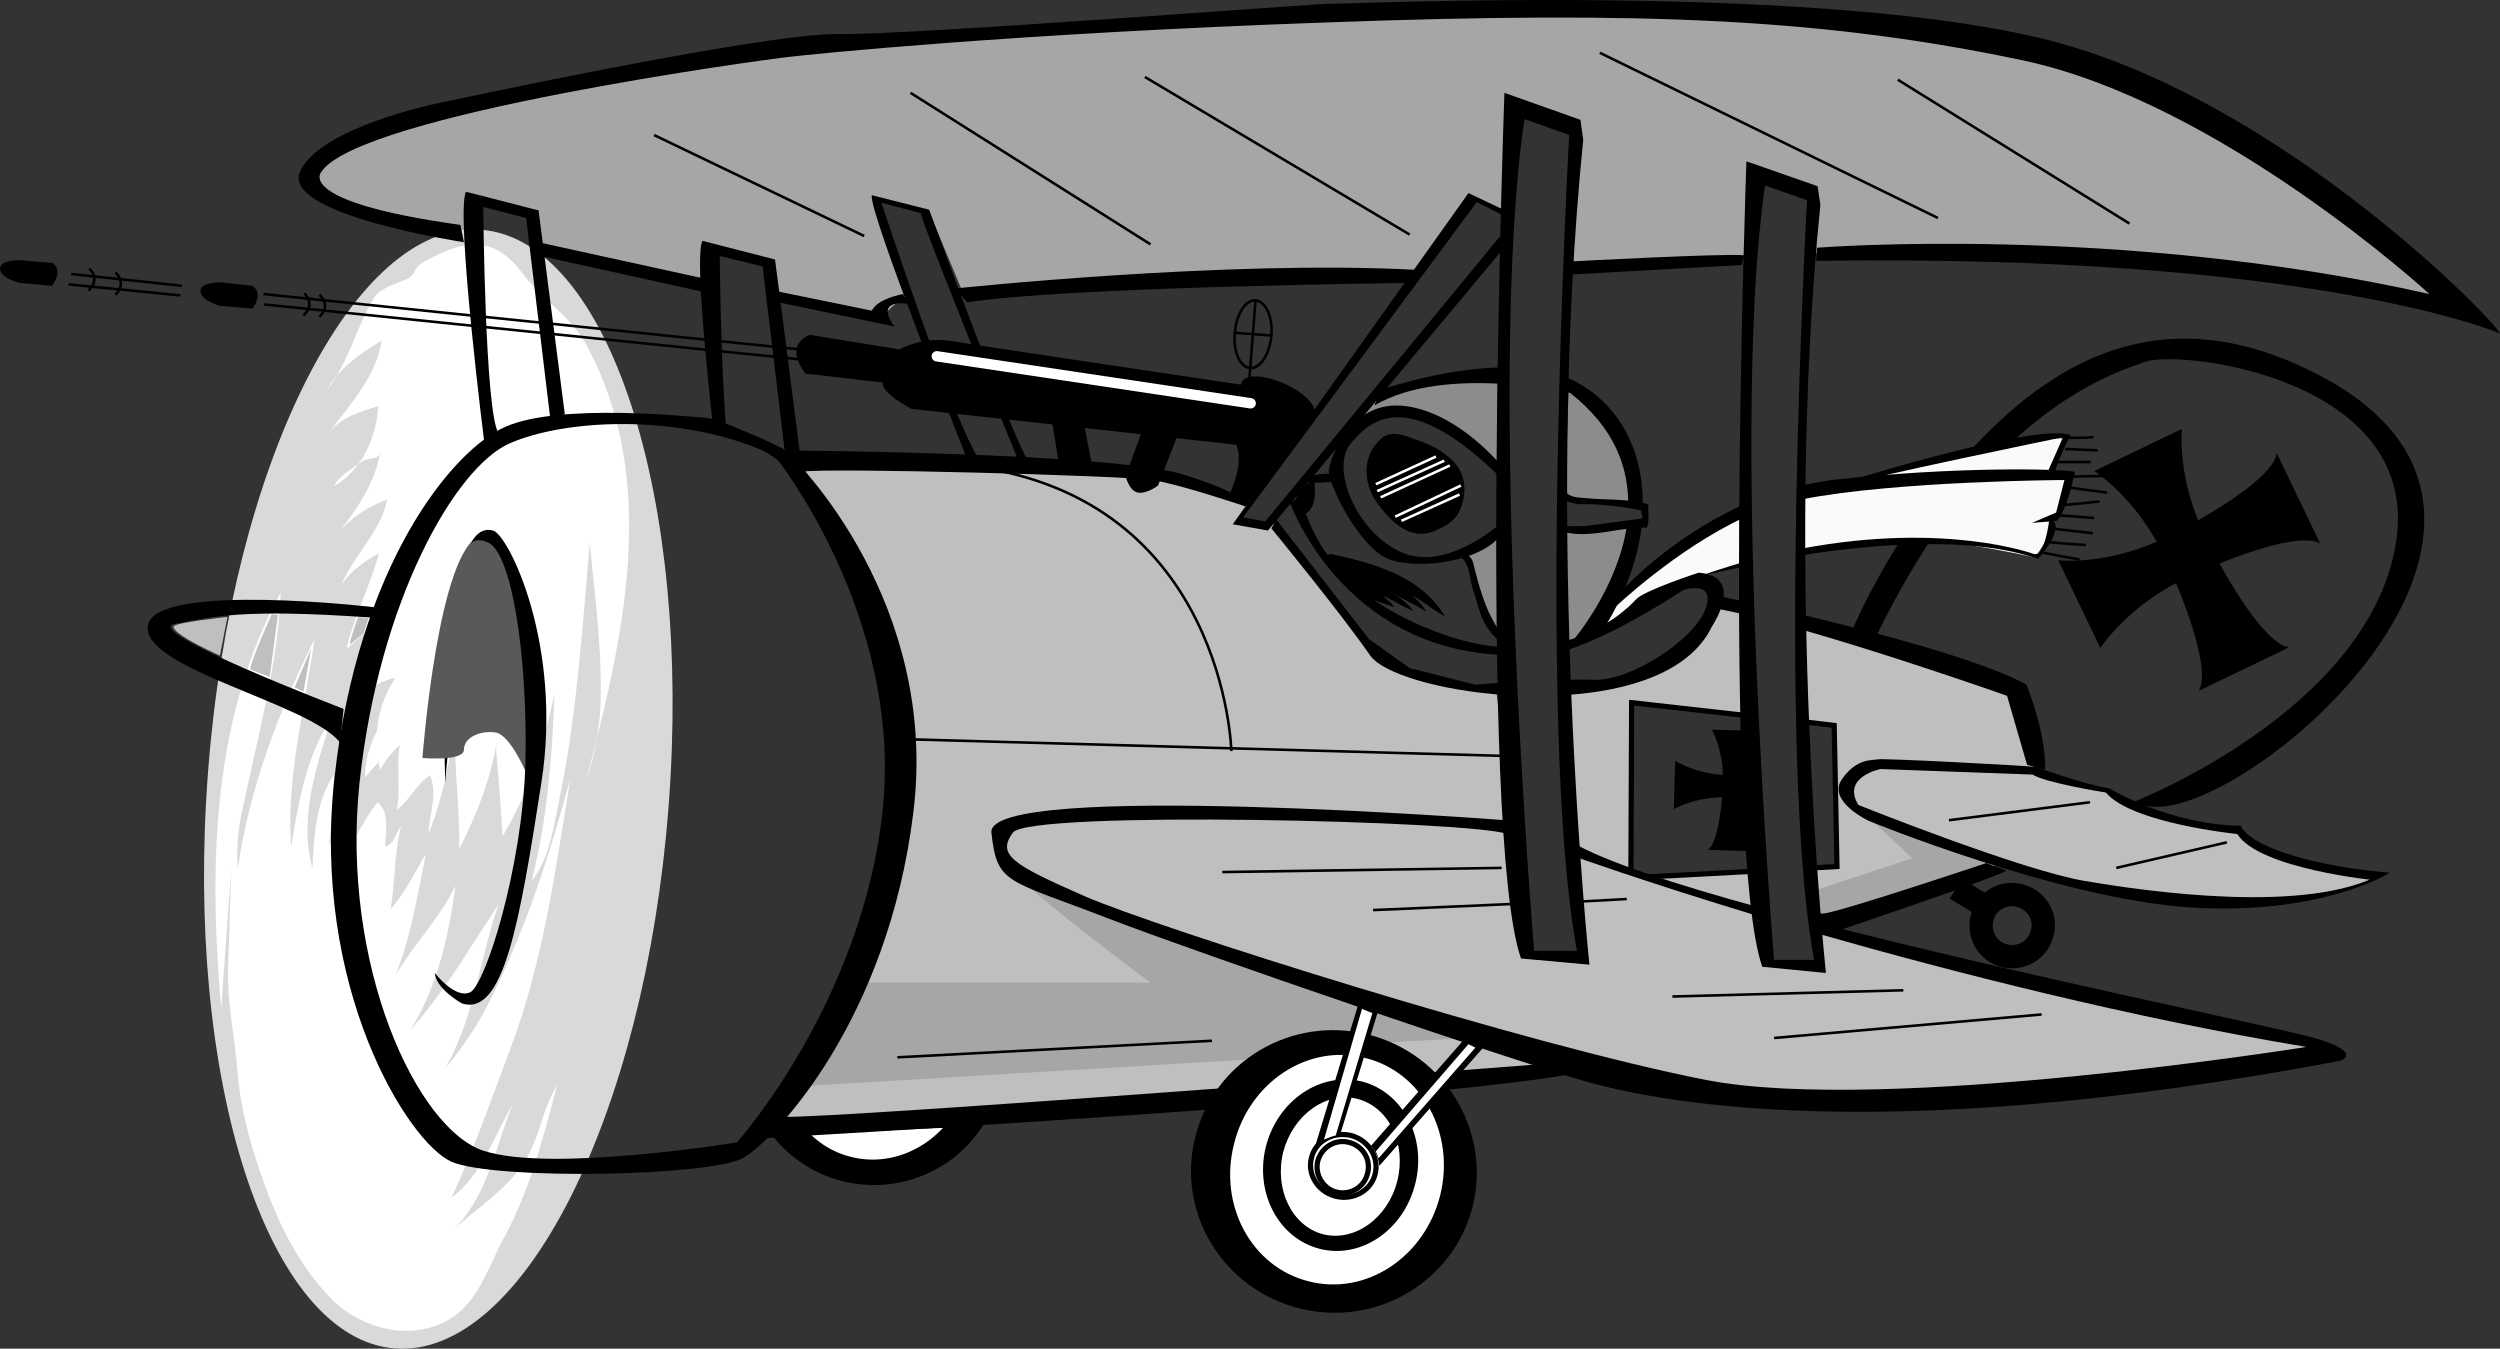 <svg xmlns="http://www.w3.org/2000/svg" width="361.602" height="195.075"><rect width="100%" height="100%" fill="#333333" stroke="none"/><path fill="#fafafa" d="M234.102 86.431s16.523-12.523 18.296-12.5l-.296 7.704-7.704 2.296-11.296 6-1.5.5 2.5-4m26.5-15 12.296-2.796s20.477-5.727 25.5-5.204l-1.796 5 2.5.704-1.5 5.296-1 1v1.704l-2.204 3.5s-10.023-2.227-15.796-2.5c-5.727-.227-17.704 1.796-17.704 1.796l-.296-8.5"/><path fill="#8c8c8c" d="M199.102 57.931s11.773-4.273 17.5-3.5v13s-15.477-14.773-22-3.796c0 0 1.773-3.977 4.5-5.704m27.796-2s7.977 3.727 10.204 17.204c0 0-9.977-.227-10.704-1.5l.5-15.704m-.5 21 10.5-1s-5.523 14.727-7.296 16l-3 .704-.204-15.704m-14.796 3.204s4.273-1.727 5-2.5c.773-.727 0 14 0 14s-4.727-10.727-5-11.5"/><path fill="#bfbfbf" d="m211.898 150.732-4.097 4.5-10.301-4.199 1.602-5-2.204-.898-1.398 4.796s-13.5.852-16.602 8.602l-67.796 4.102s20.273-25.977 19.296-50c-1.023-23.977-14.5-45.5-14.5-45.5s42.977-1.477 60.5 4.5l4 1.5-1.5 2 4 1.5 1.5-1s13.477 19.023 16 20c2.477 1.023 10.977 4.523 16 4l4.5 38.5 8 .5s-3.023-36.977-2-39.5c0 0 15.977.523 21.5-12l4 .5.403 15.898-16.7-1.898s-.601 24.023-.203 24l3 1.296 14.102-.898 2.8 13 7.5.602-1-14.102 3.598-.102-.597-20.5-4-.398-.7-14.5 31.5 10.398 2.399 10.801s8.625 2.926 10 3c0 0 11.5 6.176 18.8 5.7 0 0 9.325 7.101 20.5 6.8 0 0-8.8 5.051-21.198 3.903-12.352-1.102-26.602-2.852-33.5-5.704l-23.704 9.301s65.477 16.926 69.204 16.7l1.796 1.5s-61.273 7.976-67.5 7.203c0 0-36.398-2.852-40.796-5.204l-17.801 1.301 3.8-4.199-2.203-.8"/><path fill="#a6a6a6" d="m269.102 117.135 7.5 7-14.5 4.796.796 5.204s25.727-8.727 26.204-9.5l-20-7.5m-71.204 33.796 14.5-.796-13-4.204zm-72.5-8.796h41s-19.523-14.477-20.5-17l10 5 41 14.5-2 6s-8.523.023-12.5 2.5l-67 4 10-15m-24-100.5-24-6-.5-4.5-8-2-.5 5.5-22-6.5s-3.023-4.477 1-6.5c3.977-1.977 42.477-11.477 64.5-14.5 21.977-2.977 110.5-6 110.5-6s53.977.523 71 6c16.977 5.523 52.977 25.523 63.5 38 0 0-55.523-11.977-94.5-8.5v-8.5l-8.5-3.5-.5 12.5-26 1.5.5-19.5-9-3.5-1 15.5-5-2.5-8.5 11.5s-56.523-.477-65 2.5l-5-12-7.5-1.5 4.5 13.5s-2.523 1.523-3.5 3l-16-3v-4l-9-2.5-1.5 5.5"/><path fill="#d9d9d9" d="M57.102 195.033c18.437 1.43 36.148-33.637 39.597-78.3 3.453-44.696-8.664-82.067-27.097-83.5-18.364-1.41-36.075 33.66-39.5 78.3-3.473 44.719 8.644 82.09 27 83.5"/><path fill="#fff" d="M59.898 105.732c-1.71 1.832-3.84 3.313-4.898 5.7-1.133-4.606-.473-9.426 2.2-13.399-2.458.504-4.622 1.934-6 3.898 2.023-4.199 4.222-8.367 5.902-12.796-2.723.906-4.954 2.886-7 4.796 1.082-4.761 3.437-9.125 4.699-13.898-2.11 1.156-4.016 2.496-5.403 4.5 1.836-4.32 5.66-7.578 6.602-12.3-2.684 1.011-5.223 2.593-7 4.8 2.648-3.383 5.285-7.3 6-11.602-.234 1.133-1.805.727-2.602 1.301-1.48 1.121-3.191 1.852-4.097 3.602 4.062-2.32 6.18-7.153 6.398-11.602-2.64.875-5.406 1.54-7.199 4 3.031-4.203 6.918-8.183 7.7-13.5-3.098 1.946-6.145 3.934-8 7.301 3.222-4 4.218-8.969 6.8-13.3.836-1.528 3-2.063 4.898-2.9 1.043-.39 1.059-1.66 2-2.198 6.457-3.836 10.672-3.918 14.602 1.296 2.871 3.903 6.875 6.153 9.102 10.102 11.062 19.852 5.527 43.008.097 63.602 1.387-4.192 2.23-8.461 2.2-12.903.07-7.437-.918-14.488-1.598-21.699-1.09 12.398-1.848 24.867-4.403 37.102-.875 4.082-1.359 8.418-4 11.796 2.243-8.82 2.981-17.953 3.301-27-1.574 7.13-3.683 14.172-7.5 20.5-.27-3.933-.511-7.84-.898-11.796-.262-3.254 1.508-6.329.5-9.602.449 8.297-2.188 16.07-5.903 23.3.176-5.98-.84-11.925-.5-17.902-.906 5.297-1.863 10.598-3.898 15.602.066-2.766 1.348-5.656.2-8.398-1.985 1.27-2.895 3.57-4.802 5 .81-4.114-.785-8.696 1.602-12.403-1.625 2.918-4.059 5.196-6.2 7.7-.073-3.797 1.79-7.157 3.802-10.297"/><path fill="#fff" d="M34.602 109.431c-.852 1.47-.528 3.165-.602 4.801-.617 8.688-.645 16.485-1 25.301-.234 5.176.898 9.89 1.3 15 .391 4.98 1.54 9.707 3.2 14.602 2.355 6.937 5.09 12.996 10 18.296 4.074 4.395 10.645 6.403 16.102 4.102 5.496-2.285 6.824-8.074 9.5-12.898 3.703-6.95 5.488-14.27 7.5-21.704-1.985 3.18-2.442 6.864-4.204 10.204-2.625 4.8-7.386 7.433-11.199 11.097 5.352-4.96 6.367-12.261 9-18.597-2.722 4.636-4.511 10.336-8.898 13.597 3.277-7.035 5.762-14.207 8.5-21.5 4.804-12.687 6.535-25.902 8.699-39.097-3.086 11.25-6.512 22.074-12 32.796-3.11 6.102-7.465 10.93-12.2 15.602 9.755-6.477 10.208-19.98 13.802-30.2-4.106 6.141-7.75 12.552-12.704 18.098 3.91-6.324 5.477-13.57 6.5-20.796-2.355 4.66-5.996 8.453-8.699 12.898 2.309-5.633 3.172-11.598 4.403-17.5-1.68 2.703-2.989 5.621-5.102 8 .668-3.965.508-8.047 1.5-12-.832.95-.848 2.5-2.3 2.898.038-2.085.75-4.94-1.098-6.398-1.664 2.145-2.914 4.574-4.102 7 .477-2.25.664-4.55.2-6.898-1.876 3.113-3.864 6.558-3.802 10.296.961-4.746 1.258-9.546 1.403-14.398-2.649 4.004-2.91 8.961-3.102 13.602-1.996-7.403.543-14.778 2.801-21.801-3.766 5.48-4.805 12.289-5.898 18.699-.707-10.156 1.984-20.16 3.398-30.102-5.164 10.43-9.422 21.524-11.102 33.204-.234-2.614 0-5.188.5-7.704 2.188-10.699 5.23-21.207 5.704-32.199-10.036 18.313-10.399 39.84-8.602 60.102"/><path d="M67.102 35.033s-26.45-3.977-23.704-10.2c2.739-6.316 19.5-9.8 19.5-9.8s47.028-10.2 58.204-10.102c11.195.133 69.593-4.468 71.5-4.398 1.914.117 72.773-3.273 105.296 5.7 32.559 8.995 62.688 39.804 63.704 42 0 0-26.692-11.575-98.903-10.5l.102-1.9s43.605-3.468 88.597 6.7c0 0-30.128-27.687-58.796-33.8C264 2.712 237.988 1.563 192.3 3.232c-45.633 1.59-75.016 4.616-78.2 5-3.187.331-62.046 8.296-67.601 16.6 0 0-4.207 4.317 20.102 7.7l.5 2.5"/><path d="m78.3 35.135 24.2 5.296.2 2-24.5-5.398.1-1.898m33.4 8.398 17.698 3.7s-3.28-3.891 2-3.302l-.796-1.398s-3.664.629-4.5 2.398l-14.704-3 .301 1.602m26.403-1.801s39.37-4.191 66.796-2.699l-1.597 1.898s-49.254.56-63.403 2.801l-1.796-2m88.796-3.898s22.747-1.227 25.403-.903l-.403 1.403-25.097 1.398.097-1.898m-172.698 50S22.616 84.13 21.397 90.43c-1.171 6.247 23.465 11.301 27.801 17l.5-4.898S20.058 91.22 25.3 90.232c5.312-.989 9.496-2.255 28.5-.9l.398-1.5"/><path d="M70.102 64.431s-4.254-33.593-2.704-36.699l10.5 2.7 3.801 29.5-2.097.703-3.5-29.102-6.204-1.602s.25 29.84 2.204 32.704l-2 1.796m33-3c-1.114-10.168-2.512-24.628-1.5-26.597l10.5 2.699 3.796 29.5-2.097.7-3.5-29.2-6.2-1.5s.126 14.977.899 24.7l-1.898-.302"/><path d="M110.898 63.834s-6.554-3.168-8.796-3.403c-2.305-.14-21.125-2.183-29 1.301-7.786 3.395-21.282 20.098-24.704 50.602-3.441 30.418 10.606 52.914 16.903 55.699 6.242 2.7 37.71 2.133 42.3-.602 4.52-2.703 20.836-19.859 24.5-49.898 3.743-29.969-16.492-50.934-19.101-52.8l-.8 1.402s18.277 22.78 15.5 50.699c-2.802 27.914-21.098 48.398-21.098 48.398s-27.051 4.426-36.704 1.2c-9.617-3.18-20.66-26.852-17.898-53.2 2.809-26.39 13.855-45.648 21.7-49.097 7.816-3.43 23.507-4.305 36.1.796l1.098-1.097"/><path d="M107.2 62.232s4.8 1.813 6.3 2.903l-.8 1.597s-2.067-1.87-6-3l.5-1.5M72.102 79.635s-8.817-.325-7.704 33.597c0 0 2.528-34.55 9.102-31.398l-1.398-2.2m68-12.703s-14.59-36.507-14-38.699l8.296 2.102s12.141 33.242 14.301 36.3h-1.398s-14.2-34.874-14.102-35.8l-5.699-1.5s11.715 35.68 14.8 38l-2.198-.403m77.796-36.398-5.5-2.602-34.097 47.903 5.097.898 33.903-40.597-.301-2-34 41.296-3.2-.597 33.802-45.602 3.796 1.903.5-.602"/><path d="m228.602 17.334-11-3.903S213.719 120.748 220 138.635l9.898.898s-6.625-62.781-.898-119.3l-2-1.302s-4.883 86.918 1.102 118.602h-6.204s-6.945-82.992-1.398-120.3l8.5 3-.398-2.9m34.296 9.598-10.296-3.597s-3.567 99.89 2.296 116.5l9.204.898s-6.172-58.469-.801-111.097l-1.903-1.204s-4.543 80.926 1 110.403h-5.796s-6.414-77.246-1.301-112l8 2.8-.403-2.703"/><path d="M254.398 131.232c-12.253-3.37-22.363-6.648-27-9.398l-.097 1.898s10.617 3.82 27.097 8.801v-1.3M111.3 65.135s49.88.203 60.2 3.597c10.398 3.38 8.602 4.5 8.602 4.5s-9.293-3.144-13.403-3.8c-4.074-.637-47.09-1.825-50.699-1.2-.484-1.27-4.7-3.097-4.7-3.097m106.2 28.5c-2.973-.204-6.273-.891-9.898-2.301-17.997-6.836-18.247-18.113-19.903-19.301l-1.097.7s7.418 21.09 30.796 22l.102-1.098"/><path d="M217.7 98.732c-2.497.145-4.302.301-4.302.301l-9.5-2.398L198 92.43l-13.398-17.296-.704 1.296s10.063 12.26 14.302 18.404c1.883 2.625 10.145 5.062 19.5 5.699v-1.8m8.698 1.8c9.293-.57 18.075-3.383 21.204-9.898 0 0 4.941-7.274-1.903-7.801 0 0-7.984 2.586-9.097 3.898-.61.692-4.16 4.39-10.5 6.102l.296 1.3c3.84-1.238 9.375-3.808 17.102-8.8 0 0 4.68-1.528 3.2 2.699-1.454 4.316-10.743 10.48-16.098 10.3-1.188-.054-2.68-.046-4.301 0l.097 2.2m-115 63.301c2.465 3.347 6.079 5.883 10.403 7 8.316 2.074 16.687-1.672 20.699-8.602l-31.102 1.602"/><path fill="#fff" d="M117.102 163.931a12.704 12.704 0 0 0 6 3.403c4.882 1.238 9.91-.551 13.296-4.2l-19.296.797"/><path d="M110.2 164.635s98.066-5.426 117.6-9.403l-5.1-1.3s-102.114 7.906-109.4 7.601l-3.1 3.102"/><path d="M262.898 135.033c19.672 5.613 45.211 12.148 70.704 16.398 0 0-60.856 9.739-86.704 4.801-25.789-5-79.503-22.035-90-26.597-10.402-4.579-12.765-5.946-10.398-9.204 2.379-3.28 66.95-1.683 71.5.204l-.3-2s-75.09-5.774-74.302 1.796c.817 7.532 2.184 6.715 16.602 12.301 14.48 5.574 58.648 20.586 68.7 23.5 10.124 2.953 42.398 9.938 109.8-2.8 0 0 3.39-1.114-3.398-3.2-4.512-1.406-42.528-9.082-72.704-16.898l.5 1.699m-75 54.199c11.102 2.813 22.317-3.785 25.102-14.699 2.73-10.953-4.012-22.082-15.102-24.898-11.058-2.774-22.277 3.824-25 14.796-2.793 10.895 3.95 22.024 15 24.801"/><path fill="#fff" d="M189.3 185.334c8.223 2.125 16.727-3.446 19-12.403 2.243-8.933-2.605-17.87-10.8-19.898-8.273-2.129-16.781 3.441-19 12.398-2.297 8.934 2.55 17.868 10.8 19.903"/><path d="M190.898 180.635c5.938 1.5 12.137-2.692 13.801-9.403 1.703-6.636-1.765-13.265-7.699-14.8-5.992-1.473-12.191 2.714-13.898 9.402-1.664 6.66 1.808 13.289 7.796 14.8"/><path fill="#fff" d="M191.398 178.533c4.555 1.11 9.344-2.336 10.704-7.7 1.363-5.425-1.215-10.73-5.801-11.902-4.504-1.12-9.29 2.325-10.7 7.704-1.316 5.414 1.266 10.714 5.797 11.898"/><path fill="none" stroke="#000" stroke-width=".75" d="M193.2 173.033c2.538.621 5.105-.812 5.698-3.2.625-2.44-.953-4.921-3.5-5.6-2.566-.61-5.132.823-5.699 3.198-.652 2.454.926 4.93 3.5 5.602zm0 0"/><path fill="none" stroke="#000" stroke-width=".75" d="M193.3 172.431c2.02.489 4.036-.714 4.5-2.699.54-1.992-.663-4.011-2.698-4.5-1.942-.515-3.961.692-4.5 2.7-.465 1.968.742 3.984 2.699 4.5zm0 0"/><path d="m196.5 145.135-6.5 21.398s1.793-2.586 3.8-2.3l5.5-17.9-2.8-1.198m15.2 5.296-13.4 15.301s1.083 1.098 1.2 2.903l15.2-17.301-3-.903"/><path fill="#fff" d="m197 145.931-5.5 18.903s1.27-.543 1.7-.602l5.3-17.699-1.5-.602m15.398 5.102L199 166.533s.29.66.398 1l14-16-1-.5"/><path d="m117.102 48.431 13 2.102s3.191-1.902 7.597-1.2c4.504.77 41.801 6.302 41.801 6.302s.074-1.903 4.102-.903c3.972 1.02 6.789 3.664 6.5 4.801-.262 1.047-10 13.7-10 13.7l-2.403-1.4s2.395-4.82 1.102-7.5l-47-5.198s-4.438-2.332-4.102-3.801L116.5 54.033s-3.309-3.898.602-5.602"/><path d="m165.2 62.334-2.4 6.5s.458 2.054 1.7 2.398c1.305.297 3-1 3-1l2.8-7.199-5.1-.7m-13-1.198.902 5.597 4.796.301-1.097-5.7-4.602-.198"/><path fill="none" stroke="#fff" stroke-linecap="round" stroke-width="1.5" d="m135.5 51.533 45.398 6.8"/><path d="M252.5 88.931a94.513 94.513 0 0 0-4.2-.898l.098-1.898s1.633.386 4.403 1l-.301 1.796m7.8-.097c10.946 2.61 26.497 6.676 32.802 10.199 0 0 2.867 6.89 2.699 12.3l-2.602-.698-2.898-10s-16.926-5.961-30.2-9.704l.2-2.097m26.999 36s-22.359 7.488-23.698 7.3c-1.297-.093-.403 1.899-.403 1.899l2.301.7s23.875-8.044 24.7-8.802l-2.9-1.097"/><path d="M345.5 126.334s-10.027 6.187-29 4.898c-19.035-1.34-46.2-12.5-46.2-12.5s-6.05-2.828-3.902-6c2.141-3.097 4.368-2.726 5.204-2.898.804-.188 21.218.902 22.898 1.097 0 0 7.09 2.598 10.602 3.102 0 0 8.574 5.254 19 5.398 0 0 1.07 4.11 17.699 6.403l3.8.398-2 1.102s-16.843-1.653-20-6.7c0 0-15.292-1.542-19-6 0 0-8.738-1.39-10.601-2.601l-22-.8s-5.695 1.128-3.2 5.198c0 0 23.669 9.493 32.802 11 9.05 1.536 32.37 4.907 43-1.097m-65.704-47.699c-2.468 3.804-5.48 9.023-7.796 14l-3.704-.5.704-1.403s2.253-5.398 6.597-12.3l4.2.203"/><path d="M285.5 64.635c12.727-13.641 28.387-21.204 49.102-10.801 42.289 21.07-10.832 66.062-24.301 62.699l-1.801-.5s33.86-13.102 38-37.2c4.152-24.085-31.129-28.347-36.2-26.5-3.015 1.02-10.757 3.54-19.698 12l-5.102.302"/><path d="M331.102 93.635c-2.73-.297-7.36-6.649-11.801-15.403-4.543-8.77-3.7-16.199-3.7-16.199l-12.703 6.102s6.372 3.976 10.403 12.898c4.11 9.012 6.207 16.586 4.699 18.898l13.102-6.296"/><path d="M329.3 65.533c-.273 2.762-6.624 7.39-15.402 11.898-8.746 4.477-16.199 3.602-16.199 3.602l6.102 12.7s4.004-6.337 13-10.4c8.933-4.077 16.511-6.175 18.8-4.698l-6.3-13.102"/><path fill="none" stroke="#000" stroke-width=".75" d="M252.898 103.533 236 101.635l-.102 24.296m2.402.903 15.098-.801m8.802-.5 3.5-.2-.4-20.402-4.198-.5"/><path d="M254.2 123.135c-1.188-.735-1.778-4.582-1.802-9.5.07-4.829 2.102-7.903 2.102-7.903l-6.898-.199s1.851 3.188 1.597 8.102c-.254 4.82-1.058 8.628-2.199 9.296l7.2.204"/><path d="M253.398 112.033c-.941.055-2 .082-3.097.102-4.89-.047-8-2.102-8-2.102l-.2 7s3.223-1.93 8.098-1.7c1.211.087 2.36.184 3.403.302l-.204-3.602"/><path fill="none" stroke="#000" stroke-width=".375" d="M180.8 53.232c1.458.13 2.833-1.953 3.098-4.699.204-2.652-.789-4.945-2.296-5.102-1.41-.093-2.786 1.989-3 4.704-.254 2.683.738 4.976 2.199 5.097zm.802-9.801-1 12.704m-2-8 5.296.398"/><path d="M217.398 55.533c-5.863-.371-13.265-.012-18.597 3.102l.8-2.204s8.844-3.14 17.598-3.296l.2 2.398M235.5 73.232c.121-5.457-1.895-11.324-8.398-16.398 0 0-.364-.086-1.102-.2l.7-2c.573.231 1.085.477 1.6.797 6 3.34 9.52 9.961 9.302 18l-2.102-.199m2 2.602c-.543 4.715-2.262 9.785-5.398 14.898l-4.5 1.801s6.32-7.375 7.699-16.398l2.199-.301"/><path d="M217.3 67.533s-6.179-7.773-14-8.8c-7.91-1.009-10.792 7.355-11.1 9.198-.247 1.883 4.6 11.805 9.1 13.102 4.497 1.363 13.141.063 15.802-3.7l-.102-1.6s-7.84 7.124-14.398 4.1c-6.614-3.007-10.094-12.198-7.301-15.6 2.765-3.317 7.965-8.583 21.597 4.698l.403-1.398"/><path d="M204.7 63.431c-1.641-.43-3.512-1.246-4.9 0-2.835 2.434-2.636 6.372-.698 9.204 1.918 2.671 4.8 5.652 8.296 4.199 1.457-.606 2.856-1.336 3.602-2.7 1.285-2.64 1.14-5.726-1.102-7.703-1.894-1.757-4.25-2.695-6.699-3.296m-9.699 5.597c-1.54-.41-3.02-.144-4.5.301-.266.043-.629.422-.5.5 1.344.543 2.832.16 4.3.2.274-.032.497-.259.7-.4-.223-.152.098-.652-.398-.698.136.054.257.082.398.097"/><path d="M190.102 69.033c.085 1.766.398 3.98-1 5.102-.438.293-1.575.07-1.704-.801-.324-1.438.797-2.59 1.903-3.5m3.199 10.301c6.234 1.324 13.02 3.218 16.5 9-1.691-.84-3.098-2.176-4.8-3 .812.652 1.55 1.382 2.1 2.296-1.687-.925-3.366-1.863-5.1-2.699 1.277.606 2.316 1.5 3.198 2.602-1.515-.535-2.812-1.516-4.296-2.102.468.582 1.246.836 1.5 1.602-1.989-.863-4.133-1.145-5.903-2.5-1.82-1.356-2.785-3.363-4.199-5.102.105.031.168.047.2.102m19.5.097c.402.403.784.817 1 1.403.507 1.195.476 2.394.902 3.597.484 1.438.75 2.68 1.296 4 .774 1.743 1.965 3.11 3.602 4.102.11-.496-.105-.945-.102-1.398-.425-.004-.691-.418-.898-.704-2.121-2.98-2.996-6.367-3.898-9.898-.137-.785-.93-1.824-1.903-1.102m15.301-9.199c.762.711 1.762.735 2.7.801 3.124.32 6.226.07 9.198.898-.035 1.149.223 2.313-.199 3.403-3.926-.145-7.722 1.484-11.597.699-.313-.05-.23-.531-.403-.8 1.168-.247 2.356-.04 3.5-.2 2.528-.324 5.04-.672 7.602-1 .523-.043.02-.754.097-1.2-2.863-.585-5.785-.948-8.796-.902a4.896 4.896 0 0 1-2.204-.597c-.011.004.09-.281.102-.5"/><path fill="none" stroke="#fff" stroke-width=".375" d="m207.7 66.033-8.7 4m9.898-3.398-9.699 4.398m10.501-3.699-10 4.597m11.6-1.699-9.5 4.5m9.302-3.199-8.403 3.8"/><path d="M260.602 70.232c1.433-.34 2.867-.59 4.296-.8 17.97-2.012 33.336-1.614 35.204-1.2 0 0-1.063 5.59-2.602 7.102l-3.602.3 3.5-1.5 1.204-4.703s-24.254.106-38 2.801v-2m-8.302 4.602c-9.894 4.597-18.698 13-18.698 13l1-2.403s6.765-7.574 17.5-12.398l.199 1.8"/><path d="M260.5 80.334c10.734-1.696 24.688-2.828 34.3.5 0 0 3.415-3.738 2.302-5.403l-.704-.199s-.601 5.313-2.199 4.903c0 0-12.68-4.715-33.5-.801l-.199 1m-8.102.898c-2.457.727-5.027 1.531-7.699 2.5 0 0 2.988-.847 7.602-1.8l.097-.7m16.102-12s26.203-8.105 31-6.3c0 0-2.266 4.25-2.3 5.8l-1.098-.3 2.296-5.2s-29.703 6.125-29.898 6.602c-.367 1.082 0-.602 0-.602"/><path fill="none" stroke="#000" stroke-width=".375" d="M299.102 63.334c1.214-.04 2.441.035 3.699-.102-.09.012-.153-.004-.2 0m-3.901 1.699c1.57.079 3.155.16 4.698.204m-5.796 1.699c1.632-.02 3.234-.004 4.796 0m-2.598 2.097c2.009-.05 4-.062 6-.097-.01.086-.027.144 0 .199m-6.402 1.5c1.739.242 3.473.488 5.204.7 0 .093-.016.155 0 .198m-6 1.602c1.683-.156 3.386-.3 5.097-.5m-6.097 2c1.785.117 3.55.242 5.296.398m-6.296 1.5c2.023.22 4.074.48 6.097.704m-6.301 1.296c1.797.172 3.563.297 5.301.403m-6.199 1.097c1.754.372 3.531.692 5.3 1"/><path fill="none" stroke="#000" stroke-width="3.375" d="M289.898 138.232c-2.37-.59-3.836-3.043-3.199-5.5.582-2.37 3.031-3.832 5.403-3.199 2.457.586 3.921 3.035 3.296 5.398-.593 2.465-3.046 3.926-5.5 3.301zm-2.598-7-4.402-2.699"/><path fill="none" stroke="#000" stroke-width=".375" d="m256.602 150.135 38.699-3.403M176.8 126.135l40.4-.602m-18.598 6.102 20.597-.903m8.801-.301 7.3-.398m6.598 14.102 33.403-.903M274.5 11.533l33.5 20.8M231.398 7.635l48.903 23.898M165.602 11.135l38.296 22.796m-72.198-20.5 34.698 21.903M94.602 19.533 125 34.135m6.3 72.796 86.098 2.403m-39.296-.699s-.84-36.536-37.602-41.204m181.602 54.403-16 3.699m-3.802-9.5-20.402 2.602M129.8 152.931l45.5-2.398M12.898 38.834s1.747 1.418-.097 3.199m3.899-2.602s1.76 1.399 0 3.204m27.3-.204s1.742 1.415-.102 3.204m2.302-3s1.816 1.398 0 3.199"/><path d="m36.5 41.334-4.602-.5s-2.886-.047-2.898 1.199c-.04 1.254 2.008 1.961 2.8 2.2l4.7.402s1.738-2.102 0-3.301M7.602 38.033l-4.704-.398S.051 37.537 0 38.834c0 1.207 2.047 1.914 2.898 2.097l4.602.403s1.781-2.047.102-3.301"/><path fill="none" stroke="#000" stroke-width=".375" d="m10.3 39.635 16 1.699m11.802 1.199 78.5 8.102m-106.704-9.5 16.204 1.597M38.2 44.033l78 8"/><path fill="#595959" d="M61.102 109.635s2.273-30.477 8.5-32.204c0 0 8.273-3.023 6.796 35 0 0-2.523-6.273-4.796-6.5-2.227-.273-4.477.727-4.5 2.5.023 1.727-6 1.204-6 1.204"/><path d="M68.102 78.635s1.011-2.497 3.199-1.903c2.176.508 10.144 16.442 7 36.5-3.13 20.13-5.434 33.856-11.5 31.903 0 0-3.746-2.07-3.903-4.403 0 0 2.88 3.793 5.102 2.801 2.148-.996 7.55-17.812 8-33.2.348-15.35-1.984-30.636-5.5-31.902 0 0-1.574-.793-2.398.204"/><path fill="#bfbfbf" d="M32.898 89.232s-7.71.801-7.796 1.403c-.04.523 1.273 1.71 6.699 4.199l1.097-5.602m7.302-.301-.9-.097s-3.175 7.074-3.1 8L39 97.93l1.2-9m4.8 4.904-2.398 5.597 1.296.602zm6.8-4.602s-1.237 3.364-1.198 4l2-1.597.699-2.204-1.5-.199"/></svg>
